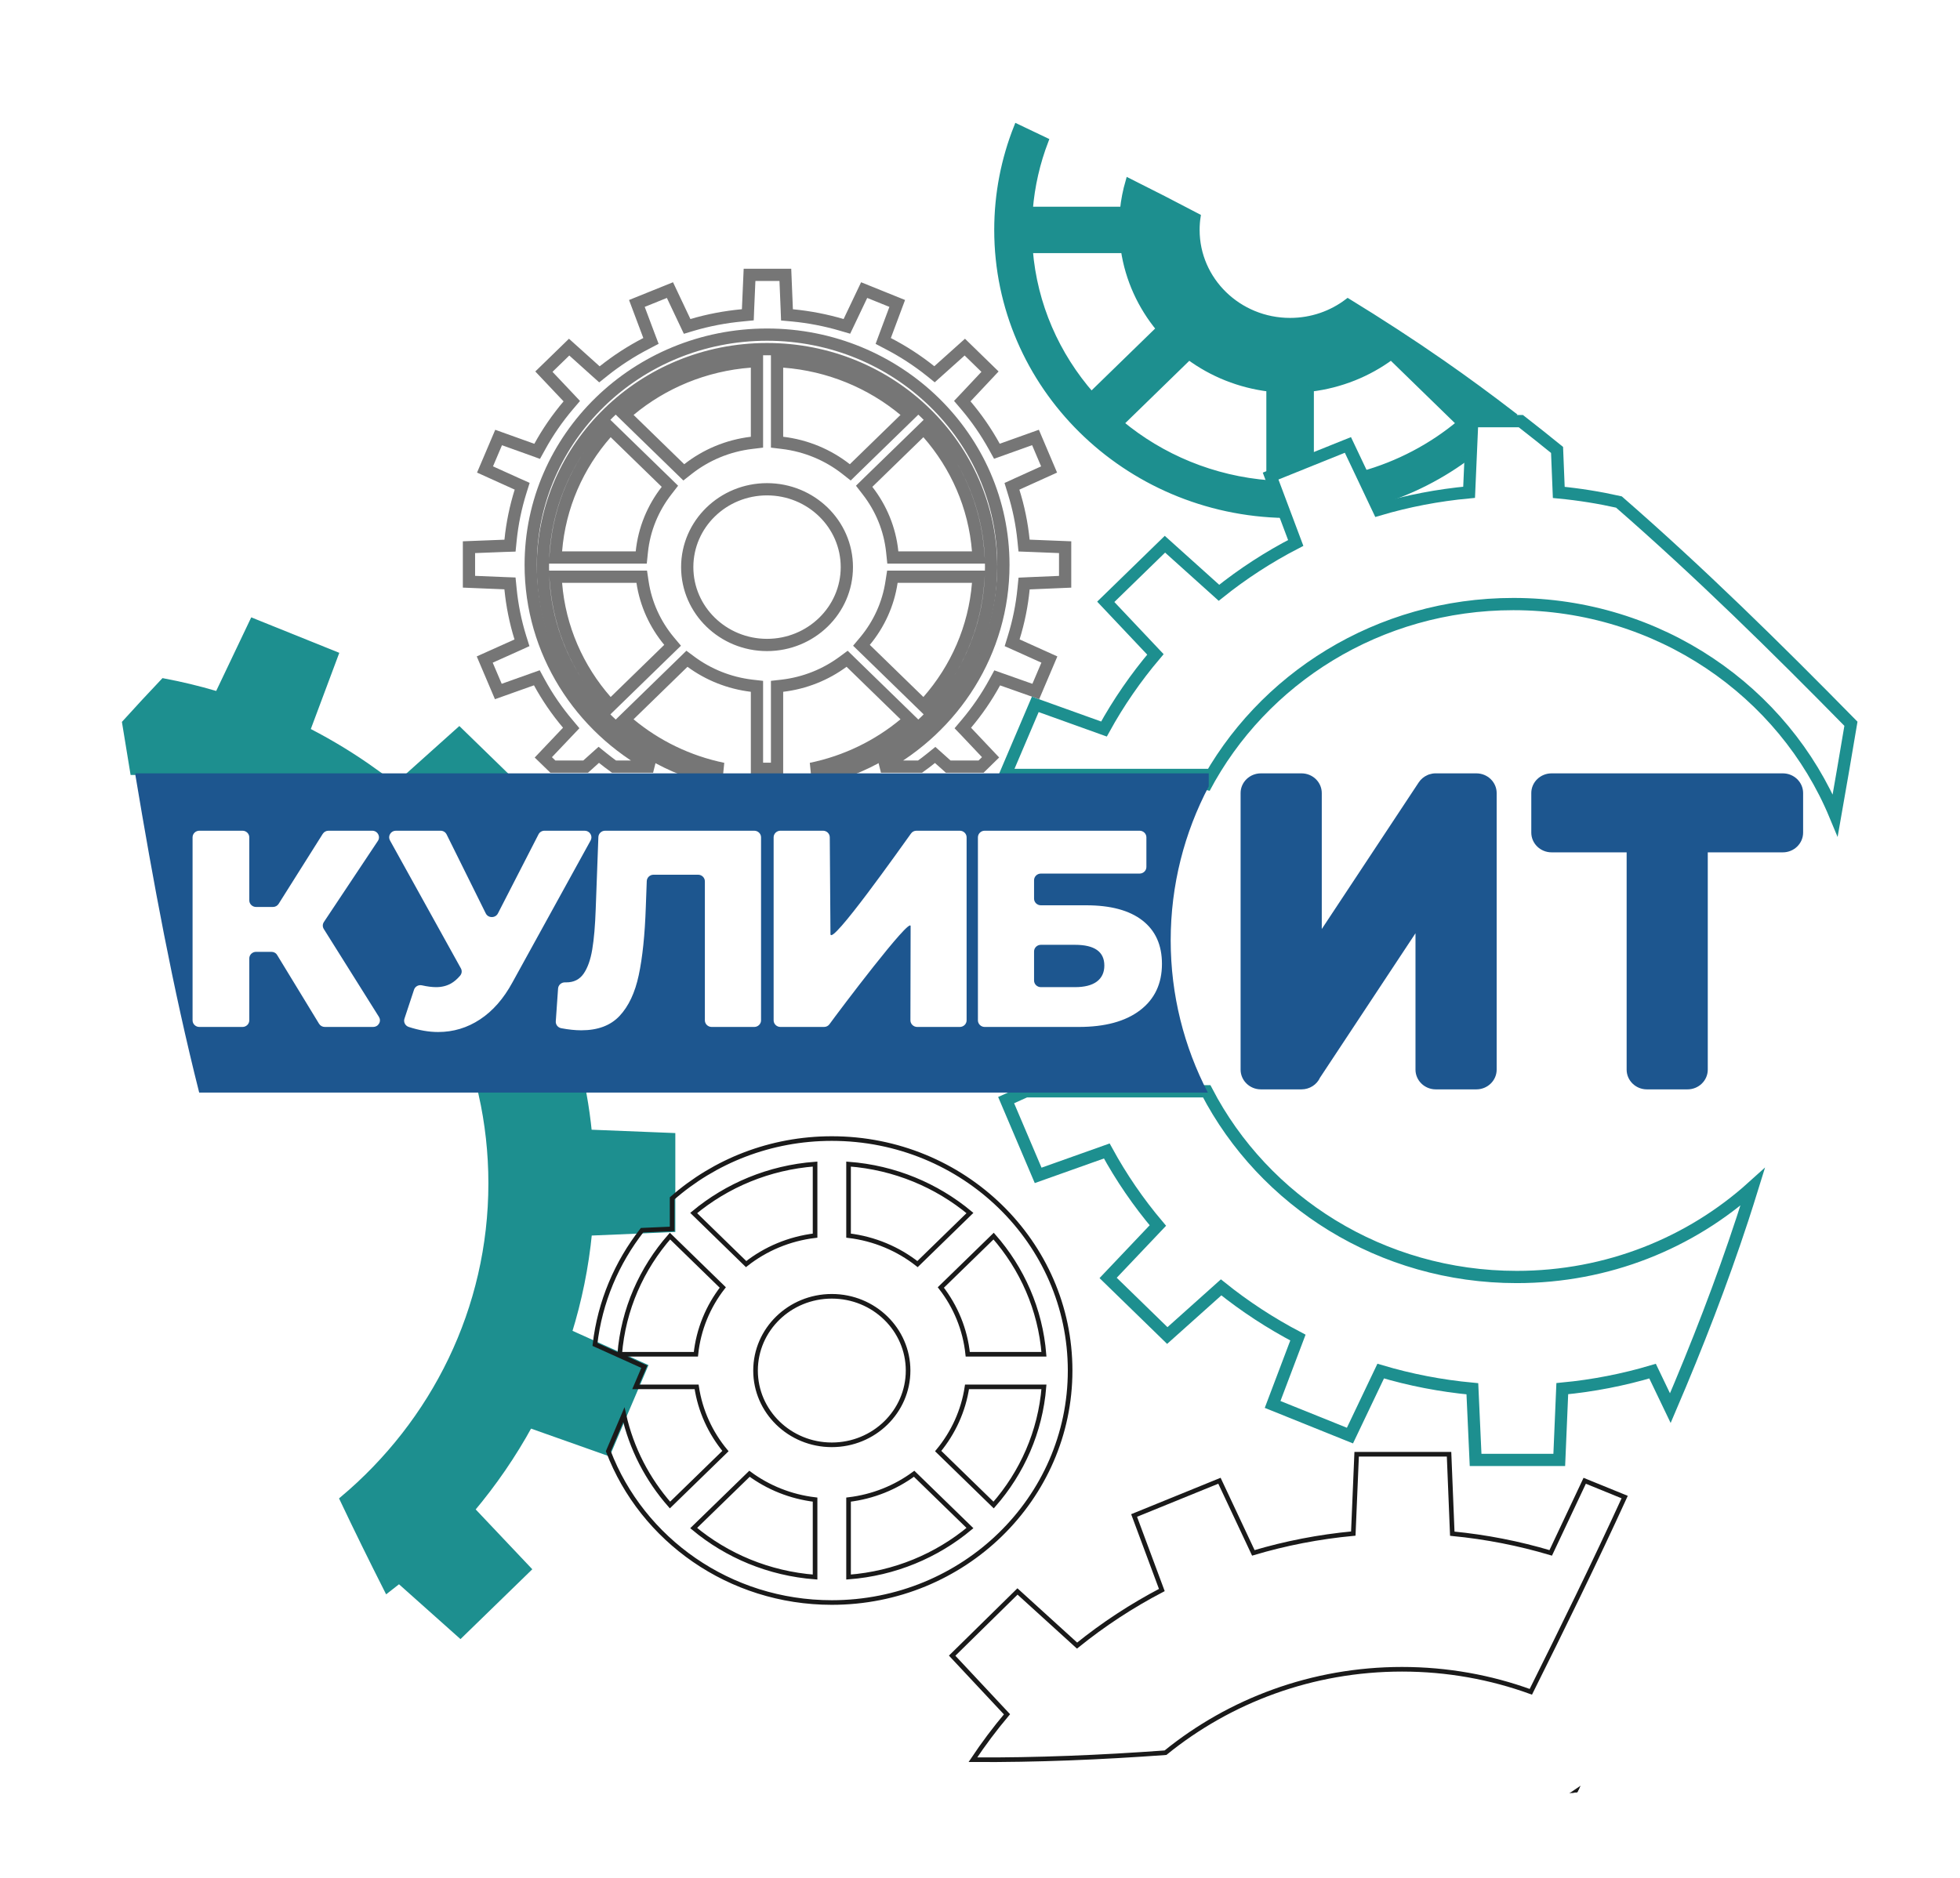 <?xml version="1.0" encoding="UTF-8"?> <svg xmlns="http://www.w3.org/2000/svg" width="48" height="46" viewBox="0 0 48 46" fill="none"><path fill-rule="evenodd" clip-rule="evenodd" d="M28.453 38.949C27.714 39.335 27.019 39.791 26.377 40.31L24.918 38.984L23.318 40.557L24.661 41.993C24.362 42.348 24.084 42.719 23.826 43.106C25.386 43.115 26.963 43.049 28.543 42.934C30.117 41.657 32.136 40.89 34.336 40.89C35.445 40.89 36.508 41.085 37.49 41.442C38.273 39.87 39.052 38.28 39.788 36.672L38.809 36.273L37.977 38.039C37.202 37.808 36.396 37.649 35.566 37.569L35.487 35.623H33.224L33.142 37.566C32.298 37.645 31.48 37.805 30.694 38.039L29.864 36.272L27.774 37.123L28.453 38.949Z" stroke="#1A1A1A" stroke-width="0.113"></path><path fill-rule="evenodd" clip-rule="evenodd" d="M38.635 43.892L38.629 43.903L38.616 43.905L38.635 43.892Z" fill="#1A1A1A"></path><path fill-rule="evenodd" clip-rule="evenodd" d="M38.659 43.842L38.653 43.854L38.628 43.903L38.573 43.91L38.555 43.912C38.59 43.889 38.624 43.865 38.659 43.842Z" fill="#1A1A1A"></path><path fill-rule="evenodd" clip-rule="evenodd" d="M38.615 43.904L38.633 43.892L38.653 43.854L38.684 43.792C38.62 43.834 38.558 43.878 38.494 43.92L38.573 43.91L38.615 43.904Z" fill="#1A1A1A"></path><path fill-rule="evenodd" clip-rule="evenodd" d="M38.555 43.912C38.59 43.889 38.624 43.865 38.659 43.842L38.709 43.742C38.617 43.804 38.525 43.867 38.432 43.928L38.555 43.912Z" fill="#1A1A1A"></path><path d="M3.265 18.905C3.199 18.506 3.133 18.106 3.069 17.708C3.382 17.363 3.694 17.026 4.007 16.696C4.437 16.777 4.859 16.879 5.273 17.001L5.337 17.02L5.365 16.96L6.192 15.223L8.209 16.036L7.538 17.831L7.514 17.896L7.576 17.928C8.132 18.216 8.665 18.543 9.169 18.905H3.265Z" fill="#1D8F8F" stroke="#1D8F8F" stroke-width="0.157"></path><path d="M11.247 17.892L10.03 18.983H12.368L11.247 17.892Z" fill="#1D8F8F" stroke="#1D8F8F" stroke-width="0.157"></path><path d="M14.286 26.802H11.799C11.956 27.506 12.039 28.237 12.039 28.986C12.039 32.079 10.629 34.851 8.4 36.726C8.751 37.467 9.113 38.202 9.483 38.934L9.775 38.706L11.275 40.044L12.926 38.438L11.545 36.978C12.086 36.335 12.565 35.639 12.969 34.899L14.886 35.578L14.898 35.55L15.278 34.654L15.569 33.972L15.779 33.479L14.571 32.934L13.926 32.643C14.171 31.855 14.339 31.035 14.421 30.19L15.724 30.135L16.46 30.103V29.355V27.831L14.418 27.749C14.386 27.43 14.342 27.114 14.286 26.802Z" fill="#1D8F8F" stroke="#1D8F8F" stroke-width="0.157"></path><path d="M27.528 6.122C27.636 6.847 27.944 7.509 28.395 8.054L26.727 9.678C25.874 8.705 25.322 7.474 25.214 6.122H27.528ZM24.427 5.632C24.427 9.447 27.57 12.546 31.473 12.61L31.117 11.662L32.098 11.266V9.515C32.833 9.427 33.508 9.151 34.07 8.736L35.749 10.371C35.062 10.943 34.248 11.376 33.354 11.624L33.679 12.311C34.539 12.057 35.33 11.65 36.019 11.123L36.054 10.316H36.907L37.046 10.163C36.478 9.726 35.901 9.302 35.313 8.893C34.561 8.37 33.791 7.871 33.008 7.391C32.619 7.688 32.128 7.866 31.594 7.866C30.327 7.866 29.3 6.866 29.3 5.632C29.3 5.522 29.308 5.413 29.324 5.308C28.767 5.014 28.206 4.727 27.642 4.445C27.577 4.67 27.53 4.903 27.506 5.142H25.214C25.261 4.55 25.394 3.981 25.599 3.446C25.369 3.336 25.138 3.226 24.907 3.116C24.597 3.897 24.427 4.745 24.427 5.632ZM27.439 10.371L29.118 8.736C29.68 9.151 30.355 9.427 31.091 9.515V11.844C29.702 11.739 28.438 11.202 27.439 10.371Z" fill="#1D8F8F" stroke="#1D8F8F" stroke-width="0.157"></path><path fill-rule="evenodd" clip-rule="evenodd" d="M22.47 30.965C21.996 30.593 21.416 30.344 20.781 30.268V28.515C21.912 28.6 22.941 29.038 23.754 29.714L22.47 30.965ZM26.207 33.573C26.207 30.434 23.594 27.89 20.371 27.89C18.867 27.89 17.495 28.445 16.46 29.355V30.103L15.724 30.135C15.103 30.93 14.691 31.889 14.571 32.934L15.779 33.479L15.569 33.972H17.06C17.148 34.562 17.398 35.101 17.766 35.545L16.408 36.867C15.859 36.242 15.464 35.486 15.278 34.654L14.898 35.55C15.722 37.713 17.862 39.255 20.371 39.255C23.594 39.255 26.207 36.711 26.207 33.573ZM17.701 31.538C17.341 32.002 17.105 32.563 17.042 33.174H15.176C15.264 32.073 15.713 31.07 16.408 30.279L17.701 31.538ZM19.961 30.268C19.326 30.344 18.746 30.592 18.272 30.965L16.988 29.714C17.8 29.038 18.83 28.6 19.961 28.515V30.268ZM23.041 31.538L24.334 30.279C25.029 31.07 25.478 32.073 25.566 33.174H23.7C23.637 32.563 23.401 32.002 23.041 31.538ZM23.682 33.972H25.566C25.478 35.073 25.029 36.075 24.334 36.867L22.976 35.545C23.343 35.101 23.594 34.562 23.682 33.972ZM20.371 31.754C21.403 31.754 22.239 32.568 22.239 33.573C22.239 34.577 21.403 35.392 20.371 35.392C19.339 35.392 18.503 34.577 18.503 33.573C18.503 32.568 19.339 31.754 20.371 31.754ZM22.387 36.101L23.754 37.431C22.941 38.108 21.912 38.545 20.781 38.631V36.734C21.38 36.663 21.93 36.438 22.387 36.101ZM19.961 36.734V38.631C18.83 38.545 17.8 38.108 16.988 37.431L18.355 36.101C18.812 36.438 19.362 36.663 19.961 36.734Z" stroke="#1A1A1A" stroke-width="0.113"></path><g opacity="0.6"><path d="M13.916 9.929L14.003 9.827L13.911 9.729L13.32 9.104L13.938 8.503L14.585 9.085L14.68 9.17L14.779 9.091C15.102 8.833 15.452 8.605 15.824 8.413L15.942 8.351L15.895 8.227L15.597 7.433L16.407 7.106L16.773 7.88L16.828 7.996L16.951 7.959C17.347 7.842 17.759 7.763 18.183 7.724L18.314 7.711L18.319 7.581L18.356 6.733H19.233L19.268 7.582L19.273 7.713L19.404 7.725C19.822 7.765 20.227 7.844 20.617 7.959L20.74 7.995L20.795 7.88L21.163 7.106L21.973 7.433L21.676 8.228L21.63 8.352L21.748 8.414C22.118 8.605 22.466 8.832 22.787 9.088L22.886 9.168L22.981 9.083L23.628 8.503L24.245 9.104L23.658 9.729L23.566 9.826L23.653 9.928C23.919 10.242 24.153 10.581 24.352 10.942L24.414 11.054L24.534 11.011L25.359 10.716L25.692 11.5L24.902 11.858L24.782 11.913L24.821 12.04C24.942 12.423 25.025 12.823 25.066 13.234L25.079 13.364L25.209 13.369L26.085 13.404V14.251L25.21 14.288L25.08 14.294L25.067 14.423C25.027 14.835 24.945 15.234 24.826 15.618L24.787 15.745L24.908 15.799L25.699 16.156L25.366 16.939L24.542 16.648L24.421 16.605L24.36 16.717C24.163 17.078 23.93 17.417 23.666 17.73L23.579 17.833L23.672 17.93L24.259 18.551L24.026 18.779H23.222L22.997 18.578L22.902 18.493L22.803 18.573C22.715 18.644 22.624 18.713 22.532 18.779H21.575C23.361 17.82 24.573 15.967 24.573 13.837C24.573 10.719 21.977 8.197 18.785 8.197C15.592 8.197 12.997 10.719 12.997 13.837C12.997 15.967 14.209 17.82 15.994 18.779H15.037C14.944 18.712 14.853 18.642 14.763 18.57L14.664 18.49L14.569 18.575L14.342 18.779H13.54L13.306 18.552L13.897 17.929L13.989 17.832L13.903 17.729C13.638 17.416 13.405 17.076 13.208 16.715L13.147 16.603L13.026 16.646L12.204 16.939L11.871 16.156L12.662 15.801L12.783 15.746L12.743 15.619C12.624 15.235 12.542 14.834 12.502 14.421L12.489 14.291L12.358 14.286L11.485 14.25V13.404L12.36 13.37L12.49 13.366L12.503 13.236C12.544 12.823 12.628 12.423 12.748 12.038L12.788 11.911L12.667 11.857L11.878 11.5L12.211 10.717L13.034 11.012L13.155 11.056L13.217 10.944C13.415 10.582 13.65 10.243 13.916 9.929Z" stroke="#1A1A1A" stroke-width="0.3"></path><path d="M15.42 10.049L15.292 10.155L15.411 10.271L16.652 11.479L16.746 11.571L16.849 11.49C17.286 11.147 17.82 10.918 18.406 10.848L18.538 10.832V10.699V9.005V8.843L18.377 8.856C17.253 8.941 16.229 9.375 15.42 10.049ZM19.163 16.797L19.03 16.812V16.946V18.778V18.833H18.538V18.778V16.946V16.812L18.406 16.797C17.854 16.731 17.347 16.523 16.925 16.213L16.823 16.137L16.732 16.226L15.411 17.512L15.292 17.628L15.42 17.735C16.065 18.271 16.847 18.656 17.707 18.833H16.703C14.702 18.035 13.296 16.121 13.296 13.892C13.296 10.947 15.75 8.552 18.784 8.552C21.819 8.552 24.272 10.947 24.272 13.892C24.272 16.121 22.867 18.035 20.866 18.833H19.862C20.722 18.656 21.504 18.271 22.149 17.735L22.277 17.628L22.158 17.512L20.837 16.226L20.746 16.137L20.643 16.213C20.222 16.523 19.715 16.731 19.163 16.797ZM19.03 10.699V10.832L19.163 10.848C19.748 10.918 20.283 11.147 20.72 11.49L20.823 11.571L20.917 11.479L22.158 10.271L22.277 10.155L22.149 10.049C21.34 9.376 20.316 8.941 19.192 8.856L19.03 8.843V9.005V10.699ZM21.259 11.818L21.163 11.912L21.245 12.018C21.577 12.445 21.794 12.96 21.851 13.521L21.865 13.656H22H23.803H23.965L23.953 13.494C23.865 12.397 23.417 11.398 22.726 10.61L22.622 10.492L22.509 10.602L21.259 11.818ZM21.983 14.127H21.854L21.834 14.255C21.754 14.797 21.524 15.293 21.186 15.701L21.097 15.807L21.197 15.904L22.509 17.181L22.622 17.291L22.726 17.173C23.417 16.385 23.865 15.386 23.953 14.289L23.965 14.127H23.803H21.983ZM15.06 10.602L14.947 10.492L14.843 10.61C14.152 11.398 13.704 12.397 13.616 13.494L13.603 13.656H13.766H15.569H15.704L15.718 13.521C15.775 12.96 15.992 12.445 16.324 12.018L16.406 11.912L16.31 11.818L15.06 10.602ZM13.766 14.127H13.603L13.616 14.289C13.704 15.386 14.152 16.385 14.843 17.173L14.947 17.291L15.06 17.181L16.372 15.904L16.472 15.807L16.383 15.701C16.045 15.293 15.815 14.797 15.735 14.255L15.716 14.127H15.586H13.766ZM18.784 11.985C17.709 11.985 16.83 12.835 16.83 13.892C16.83 14.948 17.709 15.799 18.784 15.799C19.86 15.799 20.739 14.948 20.739 13.892C20.739 12.835 19.86 11.985 18.784 11.985Z" stroke="#1A1A1A" stroke-width="0.3"></path></g><path fill-rule="evenodd" clip-rule="evenodd" d="M24.618 18.983H29.492V19.302C30.901 16.628 33.761 14.797 37.061 14.797C40.628 14.797 43.683 16.937 44.944 19.971C45.076 19.222 45.204 18.475 45.329 17.729C43.499 15.866 41.626 14.021 39.647 12.297C39.167 12.189 38.675 12.11 38.174 12.062L38.132 11.021C37.839 10.783 37.543 10.548 37.245 10.316H36.907H36.054L36.019 11.123L35.978 12.059C35.215 12.13 34.473 12.273 33.761 12.484L33.679 12.311L33.354 11.624L33.01 10.899L32.098 11.266L31.117 11.662L31.473 12.61L31.732 13.3C31.062 13.646 30.433 14.055 29.852 14.521L28.529 13.331L27.08 14.742L28.296 16.03C27.817 16.595 27.394 17.207 27.036 17.858L25.354 17.254L24.618 18.983Z" stroke="#1D8F8F" stroke-width="0.3"></path><path fill-rule="evenodd" clip-rule="evenodd" d="M29.552 26.732H25.121L24.64 26.948L25.424 28.792L27.105 28.194C27.46 28.844 27.879 29.456 28.356 30.02L27.138 31.304L28.587 32.715L29.905 31.535C30.487 32.003 31.117 32.415 31.786 32.765L31.166 34.403L33.06 35.166L33.813 33.586C34.534 33.801 35.285 33.947 36.058 34.019L36.137 35.762H38.186L38.26 34.016C39.022 33.944 39.761 33.798 40.471 33.587L40.906 34.494C41.562 32.961 42.163 31.413 42.676 29.848C42.76 29.591 42.841 29.334 42.921 29.076C41.404 30.445 39.374 31.281 37.144 31.281C33.826 31.281 30.953 29.431 29.552 26.732Z" stroke="#1D8F8F" stroke-width="0.3"></path><path fill-rule="evenodd" clip-rule="evenodd" d="M30.382 19.427V26.201C30.382 26.468 30.605 26.685 30.879 26.685H31.873C32.075 26.685 32.25 26.567 32.327 26.398L34.665 22.861V26.201C34.665 26.468 34.888 26.685 35.162 26.685H36.156C36.43 26.685 36.653 26.468 36.653 26.201V19.427C36.653 19.16 36.43 18.944 36.156 18.944H35.169C35.146 18.943 35.124 18.945 35.101 18.947L35.081 18.95L35.079 18.95C35.056 18.954 35.033 18.96 35.01 18.967L35.003 18.969L34.999 18.97L34.991 18.973L34.988 18.974L34.98 18.977L34.98 18.977L34.959 18.986L34.957 18.987C34.873 19.024 34.798 19.084 34.744 19.166L32.37 22.757V19.428C32.37 19.16 32.148 18.944 31.873 18.944H30.879C30.605 18.944 30.382 19.16 30.382 19.427Z" fill="#1D568F"></path><path fill-rule="evenodd" clip-rule="evenodd" d="M39.836 20.879V26.201C39.836 26.468 40.058 26.685 40.332 26.685H41.326C41.601 26.685 41.823 26.468 41.823 26.201V20.879H43.661C43.935 20.879 44.158 20.662 44.158 20.395V19.427C44.158 19.16 43.935 18.944 43.661 18.944H37.998C37.724 18.944 37.501 19.16 37.501 19.427V20.395C37.501 20.662 37.724 20.879 37.998 20.879H39.836Z" fill="#1D568F"></path><path fill-rule="evenodd" clip-rule="evenodd" d="M9.519 18.944H3.316V18.988C3.75 21.587 4.231 24.202 4.878 26.763L11.909 26.763L14.396 26.763H25.148H29.579C28.998 25.642 28.67 24.376 28.67 23.035C28.67 21.676 29.006 20.394 29.602 19.263V18.944H24.728L24.197 18.944H23.275H22.691H21.005H16.785H15.099H14.509H13.589L12.478 18.944H10.14H9.519ZM24.115 20.349H27.908C28 20.349 28.075 20.422 28.075 20.511V21.237C28.075 21.327 28 21.399 27.908 21.399H25.491C25.399 21.399 25.324 21.472 25.324 21.562V22.013C25.324 22.103 25.399 22.176 25.491 22.176H26.601C27.198 22.176 27.657 22.299 27.976 22.546C28.296 22.794 28.456 23.148 28.456 23.611C28.456 24.096 28.277 24.475 27.92 24.747C27.562 25.02 27.062 25.156 26.417 25.156H24.115C24.024 25.156 23.949 25.083 23.949 24.994V20.511C23.949 20.422 24.024 20.349 24.115 20.349ZM26.326 24.181C26.561 24.181 26.74 24.135 26.862 24.044C26.984 23.952 27.045 23.821 27.045 23.652C27.045 23.313 26.805 23.144 26.326 23.144H25.491C25.399 23.144 25.324 23.217 25.324 23.306V24.019C25.324 24.108 25.399 24.181 25.491 24.181H26.326ZM19.113 20.349H20.155C20.247 20.349 20.321 20.422 20.321 20.511L20.338 22.878C20.341 23.202 22.08 20.736 22.31 20.418C22.342 20.373 22.39 20.349 22.446 20.349H23.505C23.597 20.349 23.672 20.422 23.672 20.511V24.994C23.672 25.083 23.597 25.156 23.505 25.156H22.463C22.371 25.156 22.296 25.083 22.296 24.994L22.301 22.688C22.302 22.436 20.531 24.787 20.315 25.087C20.283 25.132 20.234 25.156 20.178 25.156H19.113C19.021 25.156 18.946 25.083 18.946 24.994V20.511C18.946 20.422 19.021 20.349 19.113 20.349ZM6.645 23.316H6.272C6.18 23.316 6.105 23.388 6.105 23.478V24.994C6.105 25.083 6.03 25.156 5.939 25.156H4.882C4.79 25.156 4.716 25.083 4.716 24.994V20.511C4.716 20.422 4.79 20.349 4.882 20.349H5.939C6.03 20.349 6.105 20.422 6.105 20.511V22.055C6.105 22.144 6.18 22.217 6.272 22.217H6.682C6.742 22.217 6.793 22.189 6.824 22.14L7.904 20.426C7.936 20.377 7.987 20.349 8.046 20.349H9.114C9.177 20.349 9.23 20.38 9.26 20.433C9.29 20.487 9.288 20.548 9.254 20.599L7.933 22.584C7.897 22.638 7.896 22.703 7.93 22.757L9.28 24.909C9.312 24.961 9.313 25.021 9.283 25.073C9.252 25.126 9.199 25.156 9.138 25.156H7.956C7.896 25.156 7.844 25.127 7.813 25.077L6.788 23.395C6.758 23.344 6.706 23.316 6.645 23.316ZM14.464 20.588L12.55 24.064C12.334 24.462 12.069 24.765 11.756 24.971C11.444 25.177 11.102 25.28 10.73 25.28C10.503 25.28 10.263 25.238 10.01 25.156C9.924 25.128 9.877 25.037 9.905 24.953L10.139 24.245C10.165 24.164 10.25 24.117 10.335 24.137C10.465 24.166 10.581 24.181 10.681 24.181C10.817 24.181 10.938 24.151 11.044 24.092C11.123 24.047 11.198 23.983 11.269 23.899C11.312 23.847 11.319 23.778 11.286 23.719L9.551 20.588C9.522 20.536 9.523 20.478 9.554 20.428C9.585 20.377 9.637 20.349 9.697 20.349H10.788C10.853 20.349 10.909 20.383 10.938 20.441L11.895 22.372C11.923 22.43 11.978 22.464 12.043 22.464C12.109 22.465 12.165 22.431 12.194 22.375L13.188 20.438C13.217 20.382 13.272 20.349 13.337 20.349H14.317C14.377 20.349 14.429 20.377 14.46 20.428C14.491 20.478 14.492 20.536 14.464 20.588ZM18.638 20.511V24.994C18.638 25.083 18.563 25.156 18.471 25.156H17.429C17.337 25.156 17.262 25.083 17.262 24.994V21.589C17.262 21.5 17.188 21.427 17.096 21.427H16.005C15.916 21.427 15.842 21.496 15.839 21.584L15.816 22.21C15.793 22.897 15.735 23.455 15.643 23.886C15.552 24.316 15.395 24.649 15.174 24.885C14.953 25.121 14.641 25.238 14.236 25.238C14.087 25.238 13.924 25.221 13.745 25.187C13.662 25.171 13.605 25.099 13.611 25.017L13.667 24.215C13.673 24.128 13.749 24.061 13.839 24.064C13.849 24.064 13.859 24.064 13.87 24.064C14.053 24.064 14.194 23.993 14.293 23.851C14.391 23.709 14.462 23.511 14.504 23.257C14.547 23.003 14.575 22.672 14.589 22.265L14.654 20.505C14.657 20.418 14.731 20.349 14.82 20.349H18.471C18.563 20.349 18.638 20.422 18.638 20.511Z" fill="#1D568F"></path></svg> 